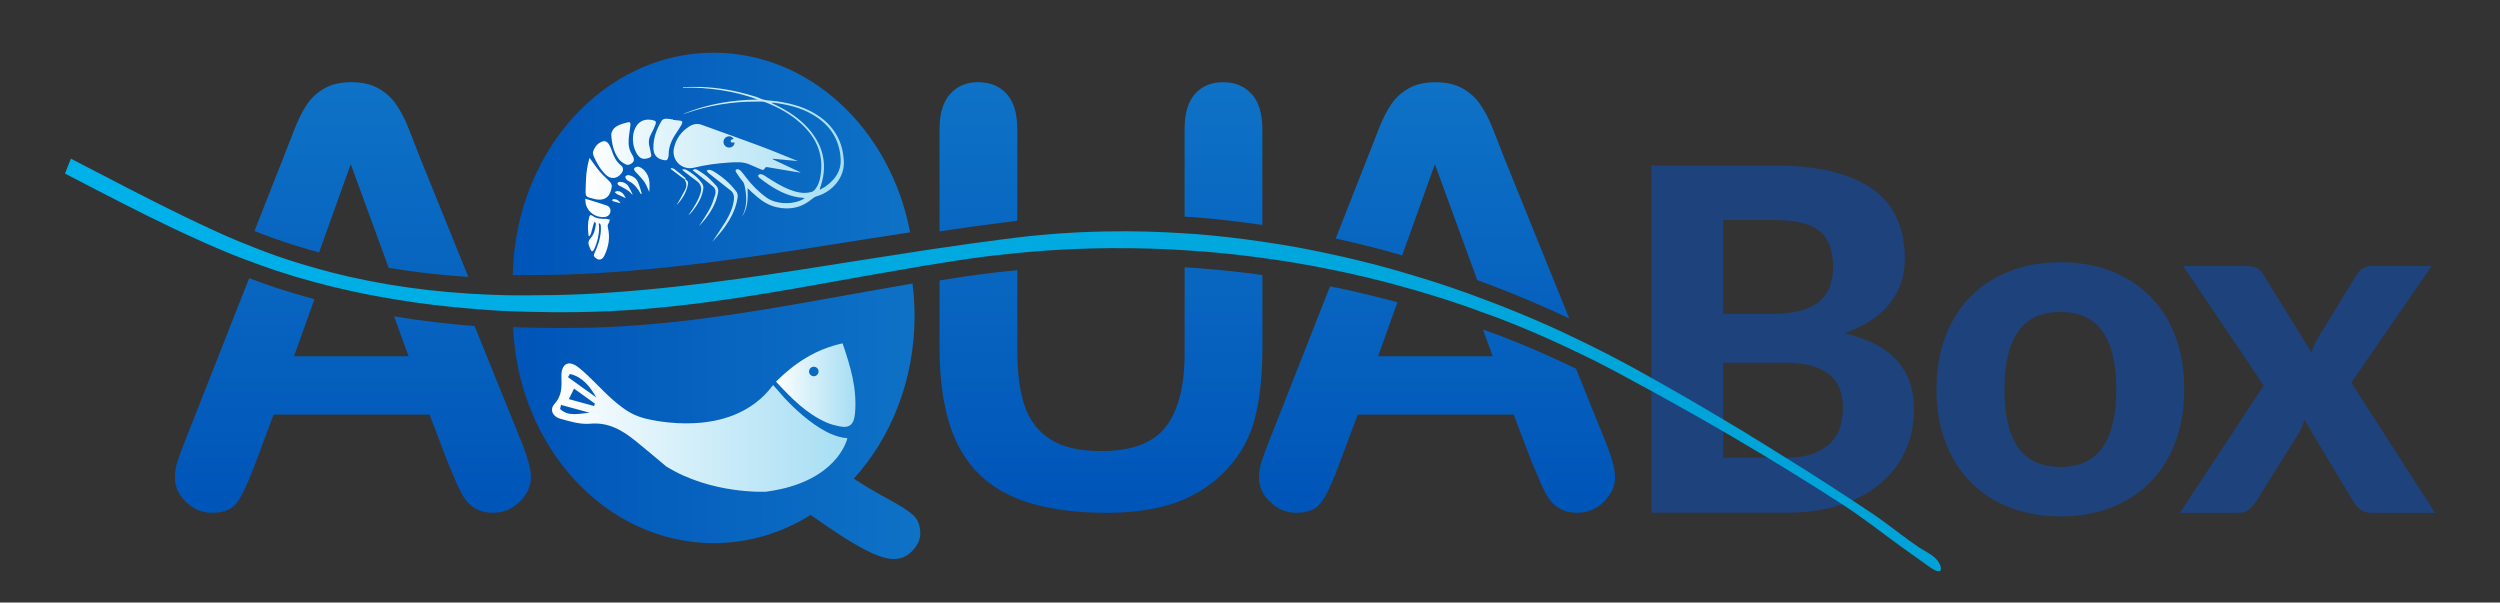 <?xml version="1.0" encoding="UTF-8"?>
<!-- Generator: Adobe Illustrator 27.1.1, SVG Export Plug-In . SVG Version: 6.00 Build 0)  -->
<svg xmlns="http://www.w3.org/2000/svg" xmlns:xlink="http://www.w3.org/1999/xlink" version="1.1" id="Capa_1" x="0px" y="0px" viewBox="0 0 556 134" style="enable-background:new 0 0 556 134;" xml:space="preserve">
<rect x="0" y="0" width="556" height="134" fill="#333333" stroke="none"/>
<style type="text/css">
	.st0{fill:#1D427C;}
	.st1{fill:url(#SVGID_1_);}
	.st2{fill:url(#SVGID_00000131346202707797586930000005337744874659968424_);}
	.st3{fill:url(#SVGID_00000056419222583181662490000004216807568159019709_);}
	.st4{fill:url(#SVGID_00000021091768512017593860000010117406374547484034_);}
	.st5{fill:url(#SVGID_00000097488738599924314710000007887535854536304008_);}
	.st6{fill:url(#SVGID_00000147938297990820596820000008891738825056847788_);}
	.st7{fill:url(#SVGID_00000168077406984182262970000004535643272624316086_);}
	.st8{fill:url(#SVGID_00000113345648418443272230000000532986082698279328_);}
	.st9{fill:url(#SVGID_00000041285029224781276130000012933824421323723954_);}
	.st10{fill:url(#SVGID_00000038406596791828351770000010359545855490553229_);}
	.st11{fill:url(#SVGID_00000140736597496864984490000010343290344287605892_);}
	.st12{fill:url(#SVGID_00000059285844587384860880000014206133431076674732_);}
	.st13{fill:url(#SVGID_00000012435880589035269600000015159950292535292801_);}
	.st14{fill:url(#SVGID_00000183961047761732433740000001919381723513878184_);}
	.st15{fill:url(#SVGID_00000174563480720624938640000010540493278442168482_);}
	.st16{fill:url(#SVGID_00000044168745342310518510000013974087243340581775_);}
	.st17{fill:url(#SVGID_00000005252702869872231490000012526333413351496116_);}
	.st18{fill:url(#SVGID_00000116219047665854958320000000799455210621745576_);}
	.st19{fill:url(#SVGID_00000040564194474541121610000014254799073628034215_);}
	.st20{fill:url(#SVGID_00000121985663090990468370000016857732773134538431_);}
	.st21{fill:url(#SVGID_00000166656696691125877390000014411740600291898299_);}
	.st22{fill:url(#SVGID_00000010992208897815006920000000969168288062244246_);}
	.st23{fill:url(#SVGID_00000138563736135152103300000007458369722693604799_);}
	.st24{fill:url(#SVGID_00000049200841909614606620000002358109165000584094_);}
	.st25{fill:url(#SVGID_00000153681265791963622540000008939788331065510029_);}
	.st26{fill:url(#SVGID_00000113345583172564463080000013582956970540875936_);}
</style>
<g>
	<g>
		<path class="st0" d="M517.78,1753.35c5.18,0,9.61,0.49,13.28,1.46c3.67,0.98,6.67,2.36,9,4.15c2.32,1.79,4.02,3.97,5.08,6.52    c1.06,2.55,1.6,5.41,1.6,8.57c0,1.77-0.26,3.48-0.77,5.11c-0.51,1.63-1.31,3.17-2.4,4.6c-1.08,1.44-2.48,2.74-4.18,3.91    c-1.7,1.17-3.73,2.16-6.07,2.98c5.25,1.24,9.14,3.27,11.66,6.07c2.52,2.8,3.78,6.44,3.78,10.91c0,3.27-0.63,6.3-1.89,9.1    c-1.26,2.8-3.1,5.23-5.51,7.29c-2.41,2.06-5.39,3.67-8.92,4.82c-3.53,1.15-7.59,1.73-12.16,1.73h-29.92v-77.24H517.78z     M506.33,1765.49v20.87h10.49c2.24,0,4.22-0.19,5.96-0.56c1.74-0.37,3.19-0.97,4.36-1.78c1.17-0.82,2.07-1.89,2.69-3.22    c0.62-1.33,0.93-2.94,0.93-4.82c0-1.92-0.26-3.55-0.77-4.9c-0.51-1.35-1.3-2.43-2.37-3.25c-1.06-0.82-2.41-1.41-4.05-1.78    c-1.63-0.37-3.57-0.56-5.8-0.56H506.33z M520.01,1818.35c2.56,0,4.66-0.31,6.31-0.93c1.65-0.62,2.97-1.44,3.97-2.47    c0.99-1.03,1.69-2.21,2.08-3.54c0.39-1.33,0.58-2.71,0.58-4.13c0-1.56-0.23-2.96-0.69-4.21c-0.46-1.24-1.21-2.3-2.24-3.17    c-1.03-0.87-2.37-1.54-4.02-2c-1.65-0.46-3.68-0.69-6.09-0.69h-13.58v21.13H520.01z"></path>
		<path class="st0" d="M581.39,1774.85c4.12,0,7.86,0.66,11.23,1.97c3.37,1.31,6.26,3.19,8.68,5.62c2.41,2.43,4.28,5.39,5.59,8.86    c1.31,3.48,1.97,7.4,1.97,11.76c0,4.37-0.66,8.3-1.97,11.79c-1.31,3.5-3.18,6.47-5.59,8.92c-2.41,2.45-5.31,4.33-8.68,5.64    c-3.37,1.31-7.12,1.97-11.23,1.97c-4.15,0-7.92-0.66-11.31-1.97c-3.39-1.31-6.29-3.19-8.7-5.64c-2.41-2.45-4.29-5.42-5.62-8.92    s-2-7.43-2-11.79c0-4.36,0.66-8.29,2-11.76s3.2-6.43,5.62-8.86c2.41-2.43,5.31-4.3,8.7-5.62    C573.47,1775.51,577.24,1774.85,581.39,1774.85z M581.39,1820.37c4.19,0,7.29-1.44,9.32-4.34c2.02-2.89,3.04-7.2,3.04-12.91    c0-5.68-1.01-9.96-3.04-12.86c-2.02-2.89-5.13-4.34-9.32-4.34c-4.3,0-7.45,1.45-9.48,4.34c-2.02,2.89-3.03,7.18-3.03,12.86    c0,5.71,1.01,10.02,3.03,12.91C573.94,1818.92,577.1,1820.37,581.39,1820.37z"></path>
		<path class="st0" d="M664.65,1830.59h-14.11c-1.06,0-1.92-0.27-2.58-0.8c-0.66-0.53-1.18-1.15-1.57-1.86l-10.81-18.05    c-0.32,1.21-0.78,2.27-1.38,3.19l-9.26,14.85c-0.43,0.67-0.95,1.29-1.57,1.84c-0.62,0.55-1.41,0.83-2.37,0.83h-13.1l18.63-28.32    l-17.89-26.56h14.11c1.06,0,1.84,0.14,2.34,0.43c0.5,0.29,0.94,0.75,1.33,1.38l10.75,17.41c0.18-0.6,0.41-1.22,0.69-1.84    c0.28-0.62,0.62-1.23,1.01-1.84l8.25-13.47c0.85-1.38,1.95-2.08,3.3-2.08h13.47l-17.89,25.93L664.65,1830.59z"></path>
	</g>
	<g>
		<linearGradient id="SVGID_1_" gradientUnits="userSpaceOnUse" x1="237.146" y1="1752.968" x2="325.505" y2="1752.968">
			<stop offset="0.019" style="stop-color:#0055B8"></stop>
			<stop offset="1" style="stop-color:#0E72C6"></stop>
		</linearGradient>
		<path class="st1" d="M240.98,1777.7c3.83,0,7.66-0.07,11.5-0.25c1.87-0.09,3.74-0.19,5.61-0.32c0.14-0.01,0.29-0.02,0.43-0.03    c5.07-0.35,10.15-0.81,15.23-1.37c8.96-1,17.93-2.28,26.9-3.65c1.97-0.3,3.94-0.62,5.91-0.93c3.3-0.52,6.6-1.03,9.89-1.55    c2.48-0.39,4.95-0.77,7.43-1.15c0.54-0.08,1.07-0.17,1.61-0.25c-4.3-22.83-22.23-39.95-43.7-39.95    c-24.36,0-44.15,22.05-44.66,49.46C238.43,1777.71,239.7,1777.7,240.98,1777.7z"></path>
		
			<linearGradient id="SVGID_00000119118746335262239500000002116776758973942917_" gradientUnits="userSpaceOnUse" x1="237.178" y1="1810.23" x2="327.756" y2="1810.23">
			<stop offset="0.019" style="stop-color:#0055B8"></stop>
			<stop offset="1" style="stop-color:#0E72C6"></stop>
		</linearGradient>
		<path style="fill:url(#SVGID_00000119118746335262239500000002116776758973942917_);" d="M316.24,1781.31    c-3.1,0.56-6.2,1.11-9.3,1.66c-2.18,0.39-4.35,0.79-6.53,1.16c-8.85,1.54-17.71,2.95-26.63,3.93c-5.04,0.55-10.09,0.97-15.17,1.2    c-0.04,0-0.09,0.01-0.13,0.01c-0.09,0-0.18,0.01-0.27,0.01c-2.31,0.1-4.64,0.16-6.97,0.19c-3.37,0.05-6.75,0.02-10.13-0.07    c-1.31-0.03-2.62-0.07-3.92-0.12c1.15,26.75,20.69,48.05,44.63,48.05c7.82,0,15.17-2.28,21.56-6.27c2.53,1.79,4.89,3.39,7.06,4.79    c2.54,1.63,4.75,2.87,6.64,3.73c1.88,0.85,3.48,1.28,4.8,1.28c1.63,0,3.02-0.62,4.16-1.86c1.14-1.24,1.72-2.48,1.72-3.73    c0-1.75-0.49-3.1-1.46-4.05c-0.97-0.95-2.95-2.23-5.94-3.84c-2.65-1.42-5.1-2.89-7.38-4.39c8.33-9.18,13.51-22,13.51-36.19    c0-2.44-0.16-4.85-0.46-7.2c-0.58,0.1-1.15,0.2-1.73,0.3C321.61,1780.37,318.92,1780.82,316.24,1781.31z"></path>
	</g>
	
		<linearGradient id="SVGID_00000006700541372523431720000015446607982040916613_" gradientUnits="userSpaceOnUse" x1="201.57" y1="1830.592" x2="201.57" y2="1742.325">
		<stop offset="0.019" style="stop-color:#0055B8"></stop>
		<stop offset="1" style="stop-color:#0E72C6"></stop>
	</linearGradient>
	<path style="fill:url(#SVGID_00000006700541372523431720000015446607982040916613_);" d="M213.97,1795.77h-25.5l4.55-12.69   c-2.88-0.78-5.74-1.63-8.57-2.56c-2-0.66-3.97-1.38-5.94-2.13L164.48,1814c-0.89,2.21-1.53,3.94-1.92,5.18   c-0.39,1.24-0.58,2.45-0.58,3.61c0,2.02,0.83,3.82,2.5,5.41c1.67,1.59,3.59,2.39,5.76,2.39c2.56,0,4.41-0.75,5.53-2.24   c1.13-1.49,2.48-4.38,4.08-8.65l4.08-10.95h34.7l4.08,10.71c0.54,1.32,1.19,2.84,1.95,4.57c0.76,1.73,1.46,3.01,2.13,3.84   c0.66,0.83,1.47,1.49,2.45,1.98c0.97,0.48,2.13,0.73,3.49,0.73c2.33,0,4.32-0.83,5.97-2.47c1.65-1.65,2.47-3.46,2.47-5.44   c0-1.9-0.87-4.95-2.62-9.14l-9.91-24.47c-5.99-0.47-11.97-1.17-17.9-2.16L213.97,1795.77z"></path>
	
		<linearGradient id="SVGID_00000008114829254981722550000009494967145672190634_" gradientUnits="userSpaceOnUse" x1="203.464" y1="1823.082" x2="203.464" y2="1734.816">
		<stop offset="0.019" style="stop-color:#0055B8"></stop>
		<stop offset="1" style="stop-color:#0E72C6"></stop>
	</linearGradient>
	<path style="fill:url(#SVGID_00000008114829254981722550000009494967145672190634_);" d="M194.06,1772.69l7.05-19.65l8.43,23.07   c5.89,0.99,11.8,1.64,17.72,2.02l-11.01-27.19c-1.05-2.76-1.91-4.96-2.59-6.61c-0.68-1.65-1.51-3.19-2.5-4.63   c-0.99-1.44-2.29-2.61-3.9-3.52c-1.61-0.91-3.62-1.37-6.03-1.37c-2.37,0-4.36,0.46-5.97,1.37c-1.61,0.91-2.91,2.11-3.9,3.58   c-0.99,1.48-1.92,3.33-2.79,5.56c-0.87,2.23-1.62,4.14-2.24,5.74l-6.64,16.85c1.5,0.59,2.99,1.16,4.49,1.69   C187.46,1770.76,190.76,1771.78,194.06,1772.69z"></path>
	
		<linearGradient id="SVGID_00000137115838234519395510000014740132412067198343_" gradientUnits="userSpaceOnUse" x1="395.195" y1="1823.082" x2="395.195" y2="1734.816">
		<stop offset="0.019" style="stop-color:#0055B8"></stop>
		<stop offset="1" style="stop-color:#0E72C6"></stop>
	</linearGradient>
	<path style="fill:url(#SVGID_00000137115838234519395510000014740132412067198343_);" d="M403.84,1766.57v-21.27   c0-3.53-0.81-6.16-2.42-7.89c-1.61-1.73-3.72-2.59-6.32-2.59c-2.6,0-4.68,0.86-6.23,2.59c-1.55,1.73-2.33,4.36-2.33,7.89v19.42   c0.85,0.06,1.69,0.1,2.54,0.16C394.01,1765.27,398.93,1765.84,403.84,1766.57z"></path>
	
		<linearGradient id="SVGID_00000106143330520682061520000012808411058243910809_" gradientUnits="userSpaceOnUse" x1="340.698" y1="1823.082" x2="340.698" y2="1734.816">
		<stop offset="0.019" style="stop-color:#0055B8"></stop>
		<stop offset="1" style="stop-color:#0E72C6"></stop>
	</linearGradient>
	<path style="fill:url(#SVGID_00000106143330520682061520000012808411058243910809_);" d="M349.34,1765.63v-20.34   c0-3.49-0.79-6.11-2.36-7.86c-1.57-1.75-3.7-2.62-6.38-2.62c-2.56,0-4.63,0.87-6.2,2.62c-1.57,1.75-2.36,4.37-2.36,7.86v22.7   c4.55-0.68,9.09-1.32,13.63-1.9C346.9,1765.94,348.12,1765.78,349.34,1765.63z"></path>
	
		<linearGradient id="SVGID_00000073708346885035486700000017599185309849027743_" gradientUnits="userSpaceOnUse" x1="367.946" y1="1830.592" x2="367.946" y2="1742.325">
		<stop offset="0.019" style="stop-color:#0055B8"></stop>
		<stop offset="1" style="stop-color:#0E72C6"></stop>
	</linearGradient>
	<path style="fill:url(#SVGID_00000073708346885035486700000017599185309849027743_);" d="M386.55,1775.99v19.15   c0,7.3-1.4,12.74-4.19,16.33c-2.79,3.59-7.57,5.39-14.32,5.39c-4.89,0-8.69-0.88-11.41-2.65c-2.72-1.77-4.61-4.25-5.68-7.45   c-1.07-3.2-1.6-7.19-1.6-11.96v-18.17c-1.64,0.16-3.28,0.33-4.92,0.52c-2.08,0.25-4.16,0.51-6.23,0.81   c-2.05,0.3-4.1,0.64-6.15,0.96v14.94c0,6.44,0.7,11.98,2.1,16.62c1.4,4.64,3.59,8.44,6.58,11.41c2.99,2.97,6.85,5.16,11.59,6.58   c4.73,1.42,10.38,2.12,16.94,2.12c5.51,0,10.32-0.66,14.44-1.98c4.11-1.32,7.72-3.42,10.83-6.29c3.61-3.38,6.07-7.3,7.37-11.76   c1.3-4.46,1.95-10.03,1.95-16.71v-16.16c-4.56-0.62-9.14-1.12-13.72-1.47C388.93,1776.13,387.74,1776.06,386.55,1775.99z"></path>
	
		<linearGradient id="SVGID_00000128479032883249841280000003835228982093647770_" gradientUnits="userSpaceOnUse" x1="446.117" y1="1823.082" x2="446.117" y2="1734.816">
		<stop offset="0.019" style="stop-color:#0055B8"></stop>
		<stop offset="1" style="stop-color:#0E72C6"></stop>
	</linearGradient>
	<path style="fill:url(#SVGID_00000128479032883249841280000003835228982093647770_);" d="M433.84,1773.01   c0.36,0.1,0.72,0.22,1.09,0.33l7.28-20.3l9.42,25.78c1.87,0.69,3.73,1.38,5.58,2.11c4.45,1.75,8.85,3.63,13.18,5.63   c0.57,0.26,1.13,0.55,1.71,0.82l-14.75-36.43c-1.05-2.76-1.91-4.96-2.59-6.61c-0.68-1.65-1.51-3.19-2.5-4.63   c-0.99-1.44-2.29-2.61-3.9-3.52c-1.61-0.91-3.62-1.37-6.03-1.37c-2.37,0-4.36,0.46-5.97,1.37c-1.61,0.91-2.91,2.11-3.9,3.58   c-0.99,1.48-1.92,3.33-2.79,5.56c-0.87,2.23-1.62,4.14-2.24,5.74l-7.29,18.51c0.59,0.13,1.18,0.25,1.77,0.39   C425.9,1770.87,429.89,1771.89,433.84,1773.01z"></path>
	
		<linearGradient id="SVGID_00000027588142214992661150000004854953225553878672_" gradientUnits="userSpaceOnUse" x1="442.677" y1="1830.592" x2="442.677" y2="1742.325">
		<stop offset="0.019" style="stop-color:#0055B8"></stop>
		<stop offset="1" style="stop-color:#0E72C6"></stop>
	</linearGradient>
	<path style="fill:url(#SVGID_00000027588142214992661150000004854953225553878672_);" d="M456.42,1791.1   c-1.16-0.45-2.34-0.85-3.51-1.27l2.17,5.95h-25.5l4.31-12.01c-0.08-0.02-0.16-0.05-0.24-0.07c-4.32-1.16-8.67-2.21-13.04-3.13   c-0.57-0.12-1.14-0.22-1.71-0.34l-13.3,33.77c-0.89,2.21-1.53,3.94-1.92,5.18c-0.39,1.24-0.58,2.45-0.58,3.61   c0,2.02,0.83,3.82,2.5,5.41c1.67,1.59,3.59,2.39,5.76,2.39c2.56,0,4.41-0.75,5.53-2.24c1.13-1.49,2.48-4.38,4.08-8.65l4.08-10.95   h34.7l4.08,10.71c0.54,1.32,1.19,2.84,1.95,4.57c0.76,1.73,1.47,3.01,2.13,3.84c0.66,0.83,1.47,1.49,2.45,1.98   c0.97,0.48,2.13,0.73,3.49,0.73c2.33,0,4.32-0.83,5.97-2.47c1.65-1.65,2.47-3.46,2.47-5.44c0-1.9-0.87-4.95-2.62-9.14l-6.08-15.01   c-3.61-1.73-7.25-3.39-10.93-4.93C460.58,1792.73,458.5,1791.9,456.42,1791.1z"></path>
	
		<linearGradient id="SVGID_00000052067111515368402460000005961126449086055814_" gradientUnits="userSpaceOnUse" x1="-5669.327" y1="1797.75" x2="2101.923" y2="1797.75">
		<stop offset="0" style="stop-color:#C9E9EE"></stop>
		<stop offset="0.152" style="stop-color:#94DCEF"></stop>
		<stop offset="0.352" style="stop-color:#55CCEF"></stop>
		<stop offset="0.522" style="stop-color:#27C0F0"></stop>
		<stop offset="0.652" style="stop-color:#0BB9F0"></stop>
		<stop offset="0.727" style="stop-color:#00B6F0"></stop>
		<stop offset="0.798" style="stop-color:#00A3D8"></stop>
		<stop offset="0.948" style="stop-color:#00719A"></stop>
		<stop offset="0.981" style="stop-color:#00668C"></stop>
	</linearGradient>
	<path style="fill:url(#SVGID_00000052067111515368402460000005961126449086055814_);" d="M554.6,1842.27   c-0.85-2.09-2.98-2.83-4.58-3.9c-3.61-2.42-7.01-5.25-10.62-7.68c-1.77-1.19-3.55-2.36-5.33-3.53c-6.1-4.01-12.28-7.89-18.48-11.72   c-1.87-1.15-3.73-2.31-5.61-3.45c-0.64-0.39-1.28-0.76-1.92-1.14c-2.87-1.72-5.75-3.43-8.64-5.11c-4.17-2.42-8.36-4.79-12.57-7.12   c-0.8-0.44-1.6-0.87-2.4-1.3c-4.05-2.18-8.17-4.23-12.35-6.2c-0.57-0.27-1.13-0.55-1.71-0.82c-4.33-2-8.73-3.87-13.18-5.63   c-1.85-0.73-3.72-1.42-5.58-2.11c-0.63-0.23-1.24-0.48-1.87-0.71c-2.53-0.91-5.08-1.77-7.63-2.6c-2.39-0.77-4.79-1.48-7.19-2.18   c-0.36-0.11-0.72-0.23-1.09-0.33c-3.96-1.12-7.94-2.14-11.94-3.06c-0.59-0.14-1.18-0.26-1.77-0.39c-2.65-0.59-5.31-1.14-7.98-1.64   c-2.77-0.51-5.54-0.95-8.32-1.36c-4.91-0.72-9.83-1.3-14.76-1.69c-0.85-0.07-1.69-0.11-2.54-0.16c-2.73-0.18-5.46-0.32-8.19-0.39   c-3.17-0.09-6.34-0.1-9.51-0.04c-4.68,0.09-9.35,0.34-14,0.77c-1.78,0.16-3.56,0.34-5.33,0.56c-0.06,0.01-0.12,0.02-0.18,0.02   c-1.22,0.15-2.44,0.31-3.66,0.46c-4.54,0.58-9.08,1.23-13.63,1.9c-0.72,0.11-1.43,0.21-2.15,0.31c-2.02,0.3-4.03,0.63-6.05,0.94   c-2.48,0.38-4.95,0.76-7.43,1.15c-3.3,0.52-6.59,1.04-9.89,1.55c-1.97,0.31-3.94,0.63-5.91,0.93c-8.97,1.38-17.94,2.66-26.9,3.65   c-5.08,0.57-10.15,1.03-15.23,1.37c-0.14,0.01-0.29,0.02-0.43,0.03c-1.87,0.12-3.74,0.23-5.61,0.32c-3.84,0.18-7.67,0.24-11.5,0.25   c-1.71,0-3.42,0.02-5.13-0.02c-2.86-0.06-5.71-0.19-8.56-0.37c-5.92-0.38-11.83-1.03-17.72-2.02c-2.96-0.5-5.92-1.08-8.88-1.75   c-2.2-0.5-4.4-1.07-6.59-1.67c-3.3-0.91-6.6-1.93-9.89-3.09c-1.5-0.53-3-1.1-4.49-1.69c-0.99-0.39-1.97-0.78-2.96-1.19   c-0.97-0.4-1.95-0.79-2.92-1.22c-4.36-1.93-8.74-4.01-13.12-6.18c-3.26-1.61-6.52-3.27-9.79-4.96c-3.99-2.06-8-4.15-12.03-6.23   l-1.32,3.31c4.06,2.11,8.11,4.22,12.15,6.28c3.99,2.04,7.97,4.03,11.96,5.92c4.34,2.06,8.69,4.02,13.05,5.79   c1.01,0.41,2.03,0.79,3.05,1.18c0.25,0.1,0.51,0.18,0.76,0.27c1.97,0.74,3.94,1.47,5.94,2.13c2.83,0.93,5.69,1.79,8.57,2.56   c2.77,0.75,5.56,1.43,8.37,2.04c3.1,0.68,6.21,1.25,9.34,1.78c5.93,0.99,11.91,1.69,17.9,2.16c1.86,0.15,3.73,0.3,5.59,0.4   c2.28,0.12,4.55,0.19,6.83,0.24c3.38,0.08,6.77,0.12,10.13,0.07c2.33-0.04,4.65-0.1,6.97-0.19c0.09,0,0.18-0.01,0.27-0.01   c0.04,0,0.09-0.01,0.13-0.01c5.08-0.23,10.14-0.64,15.17-1.2c8.92-0.98,17.78-2.39,26.63-3.93c2.18-0.38,4.35-0.78,6.53-1.16   c3.1-0.55,6.2-1.1,9.3-1.66c2.69-0.48,5.38-0.94,8.07-1.4c1.39-0.24,2.78-0.5,4.18-0.73c1.2-0.2,2.41-0.37,3.61-0.57   c2.05-0.33,4.09-0.67,6.15-0.96c2.07-0.3,4.15-0.57,6.23-0.81c1.64-0.19,3.28-0.36,4.92-0.52c2.1-0.2,4.19-0.39,6.3-0.53   c4.72-0.33,9.46-0.51,14.2-0.55c3.2-0.03,6.4,0.01,9.59,0.11c2.37,0.08,4.74,0.2,7.12,0.35c1.19,0.07,2.38,0.15,3.57,0.24   c4.58,0.35,9.16,0.85,13.72,1.47c2.32,0.32,4.65,0.65,6.96,1.04c2.7,0.45,5.4,0.95,8.09,1.5c0.57,0.11,1.14,0.22,1.71,0.34   c4.37,0.92,8.72,1.96,13.04,3.13c0.08,0.02,0.16,0.05,0.24,0.07c2.7,0.73,5.38,1.51,8.05,2.33c2.29,0.71,4.57,1.45,6.84,2.23   c1.39,0.48,2.76,1,4.13,1.5c1.17,0.43,2.35,0.83,3.51,1.27c2.09,0.8,4.16,1.64,6.22,2.5c3.69,1.54,7.32,3.2,10.93,4.93   c1.5,0.72,3.01,1.42,4.49,2.17c1.39,0.7,2.77,1.42,4.15,2.16c5.99,3.2,11.96,6.48,17.88,9.84c2.77,1.57,5.53,3.15,8.28,4.76   c0.31,0.18,0.61,0.36,0.91,0.54c1.86,1.09,3.72,2.19,5.57,3.3c6.21,3.73,12.36,7.56,18.45,11.51c4.39,2.85,8.54,6.16,12.81,9.24   c1.64,1.18,3.28,2.35,4.93,3.51c0.89,0.62,1.84,1.44,2.85,1.76C554.78,1843.83,554.92,1843.03,554.6,1842.27z"></path>
	
		<linearGradient id="SVGID_00000023999475852679525180000014135144355051689111_" gradientUnits="userSpaceOnUse" x1="253.253" y1="1755.079" x2="310.776" y2="1755.079">
		<stop offset="0" style="stop-color:#FFFFFF"></stop>
		<stop offset="0.427" style="stop-color:#D7F0FA"></stop>
		<stop offset="1" style="stop-color:#A6DEF3"></stop>
	</linearGradient>
	<path style="fill:url(#SVGID_00000023999475852679525180000014135144355051689111_);" d="M300.51,1752.35   c-1.93-0.18-3.74-0.35-5.54-0.52c-0.01,0.04-0.02,0.08-0.03,0.12c2.06,0.97,4.11,1.93,6.17,2.9c-0.01,0.02-0.01,0.04-0.02,0.06   c-0.38-0.05-0.76-0.1-1.14-0.16c-2.01-0.34-4.02-0.68-6.03-1.02c-0.33-0.06-0.6-0.09-0.78,0.31c-0.16,0.36-0.49,0.3-0.82,0.15   c-0.84-0.38-1.69-0.73-2.53-1.09c-1.46-0.63-2.99-0.52-4.51-0.42c-2.63,0.17-5.24,0.5-7.81,1.14c-2.68,0.67-5.07-1.64-4.49-4.32   c0.46-2.1,1.63-3.75,3.47-4.88c0.85-0.53,1.75-0.68,2.74-0.32c4.36,1.59,8.73,3.13,13.08,4.75c2.57,0.96,5.1,2.03,7.64,3.05   C300.08,1752.15,300.24,1752.23,300.51,1752.35z M286.24,1747.4c-0.39-0.55-0.98-0.72-1.57-0.41c-0.57,0.3-0.82,0.95-0.6,1.54   c0.23,0.61,0.87,0.94,1.51,0.78c0.57-0.15,0.92-0.64,0.86-1.09c-0.25,0-0.5,0.04-0.72-0.02c-0.08-0.02-0.17-0.39-0.11-0.44   C285.77,1747.6,286.01,1747.52,286.24,1747.4z M289.35,1758.38c0.08,2.28,0.11,4.49-1.27,6.4c0.79-1.42,1.04-2.96,0.95-4.55   c-0.05-0.93-0.19-1.87-0.44-2.76c-0.14-0.49-0.61-0.89-0.92-1.34c-0.3-0.43-0.61-0.87-0.89-1.32c-0.08-0.13-0.13-0.39-0.06-0.47   c0.11-0.12,0.36-0.21,0.51-0.17c0.24,0.07,0.49,0.22,0.65,0.4c0.37,0.41,0.69,0.85,1.02,1.29c1.34,1.79,2.9,3.36,4.72,4.66   c2.24,1.6,6.35,1.55,8.41,0.11c-0.1-0.03-0.17-0.08-0.25-0.08c-2.82-0.17-5.26-1.33-7.57-2.84c-0.78-0.51-1.53-1.09-2.27-1.66   c-0.14-0.11-0.29-0.43-0.24-0.5c0.12-0.16,0.38-0.32,0.56-0.29c0.32,0.05,0.64,0.19,0.91,0.37c1.79,1.18,3.6,2.33,5.61,3.11   c1.51,0.59,3.06,0.92,4.67,0.52c0.3-0.07,0.62-0.27,0.82-0.5c0.96-1.11,1.25-2.48,1.4-3.89c0.49-4.51-1.32-8.07-4.61-11   c-2.27-2.03-4.91-3.48-7.73-4.58c-0.58-0.23-1.29-0.14-1.94-0.15c-5.49-0.04-10.82,0.86-16,2.67c-0.1,0.03-0.19,0.06-0.3,0.04   c5.28-2.17,10.8-3.1,16.5-3.17c-2.64-0.99-5.36-1.67-8.15-2.09c-2.81-0.43-5.62-0.63-8.46-0.55c0-0.04,0-0.09,0-0.13   c1.29-0.01,2.59-0.06,3.88-0.03c3.99,0.12,7.89,0.82,11.71,1.99c0.47,0.14,0.96,0.27,1.4,0.49c1.27,0.62,2.66,0.52,4,0.72   c3.39,0.5,6.62,1.42,9.45,3.44c3.44,2.45,5.19,5.85,5.34,10.03c0.12,3.43-2.46,6.6-6,7.63c-0.39,0.11-0.77,0.34-1.08,0.61   c-2.29,1.94-4.91,2.49-7.81,1.85c-1.68-0.37-3.11-1.22-4.4-2.32C290.77,1759.73,290.1,1759.07,289.35,1758.38z M294.83,1739.37   c-0.01,0.04-0.02,0.07-0.04,0.11c0.23,0.11,0.46,0.23,0.69,0.34c2.83,1.36,5.45,3.03,7.52,5.43c3.38,3.92,4.24,8.32,2.44,13.21   c-0.02,0.05,0,0.12,0.01,0.28c0.57-0.34,1.1-0.6,1.55-0.95c1.89-1.43,3.17-3.29,3.07-5.71c-0.15-3.87-1.85-7.01-5.02-9.27   c-2.8-2-6-2.89-9.36-3.35C295.41,1739.42,295.12,1739.4,294.83,1739.37z M272.76,1743.1c-0.56-0.06-1.13-0.17-1.69-0.15   c-0.28,0.01-0.67,0.2-0.82,0.44c-1.14,1.87-1.89,3.88-1.84,6.12c0.03,1.49,0.79,2.35,2.26,2.63c0.69,0.13,0.88,0.01,1.06-0.67   c0.04-0.17,0.07-0.35,0.07-0.52c-0.02-1.87,0.75-3.46,1.78-4.96c0.4-0.58,0.78-1.18,1.12-1.8c0.3-0.54,0.13-0.79-0.48-0.84   c-0.49-0.04-0.98-0.1-1.48-0.15C272.76,1743.15,272.76,1743.13,272.76,1743.1z M253.89,1752.85c-0.15,0.84-0.33,1.67-0.4,2.52   c-0.1,1.32-0.13,2.64-0.16,3.97c-0.02,0.62,0.26,1.03,0.91,1.16c0.45,0.09,0.88,0.27,1.33,0.35c2.3,0.42,3.33-0.83,3.59-2.83   c0.04-0.3-0.12-0.71-0.32-0.93c-0.75-0.82-1.61-1.53-2.33-2.38c-0.8-0.94-1.48-1.97-2.29-3.06   C254.09,1752.11,253.95,1752.48,253.89,1752.85z M256.46,1766.19c0.09,0.15,0.23,0.3,0.25,0.47c0.04,0.44,0.04,0.88,0.01,1.32   c-0.13,1.78-0.74,3.42-1.47,5.01c-0.15,0.32-0.1,0.52,0.13,0.75c0.83,0.82,1.64,0.66,2.14-0.38c0.94-1.96,1.3-3.99,0.79-6.14   c-0.09-0.4-0.12-0.73,0.16-1.08c0.16-0.2,0.18-0.51,0.26-0.77c-0.26-0.06-0.53-0.12-0.79-0.17c-0.03-0.01-0.07,0.01-0.11,0   c-1.01-0.01-2.05,0.01-2.9-0.64c-0.46-0.35-0.7-0.19-0.82,0.32c-0.32,1.34-0.3,2.7-0.11,4.06c0.01,0.04,0.06,0.07,0.14,0.17   c0.15-0.23,0.33-0.42,0.4-0.64c0.21-0.71,0.37-1.43,0.57-2.15c0.05-0.18,0.18-0.34,0.28-0.5c0.08,0.19,0.25,0.38,0.23,0.56   c-0.12,1.14-0.4,2.27-1.18,3.13c-0.6,0.66-0.55,1.26-0.24,1.96c0.1,0.23,0.2,0.46,0.3,0.68c0.16,0.35,0.36,0.35,0.58,0.06   c0.08-0.11,0.15-0.24,0.21-0.37c0.68-1.5,1.04-3.08,1.04-4.73c0-0.27-0.05-0.55-0.08-0.82   C256.31,1766.26,256.39,1766.23,256.46,1766.19z M255.1,1751.21c0.67,1.53,1.49,2.97,2.69,4.16c1.11,1.1,2.56,0.97,3.51-0.29   c0.48-0.64,0.49-1.29-0.13-1.79c-1.06-0.86-1.6-1.99-2.01-3.24c-0.16-0.47-0.35-0.93-0.6-1.36c-0.41-0.69-0.96-0.92-1.6-0.66   c-1.02,0.41-1.64,1.19-2,2.35C255,1750.6,254.98,1750.94,255.1,1751.21z M259.04,1746.51c0.11,1.92,0.49,3.78,1.64,5.36   c0.36,0.5,0.95,0.9,1.51,1.19c0.56,0.28,1.16,0.07,1.6-0.38c0.43-0.44,0.29-0.95,0.06-1.43c-0.15-0.32-0.36-0.61-0.51-0.93   c-0.6-1.28-0.49-2.62-0.31-3.97c0.09-0.67,0.2-1.33,0.26-2c0.05-0.55-0.1-0.73-0.63-0.61c-0.73,0.17-1.46,0.4-2.14,0.72   c-0.72,0.34-1.25,0.93-1.44,1.69C259.07,1746.3,259.04,1746.41,259.04,1746.51z M264.69,1750.66c0.7,1.2,1.53,1.45,2.81,0.95   c0.37-0.14,0.49-0.36,0.41-0.72c-0.13-0.59-0.23-1.18-0.38-1.76c-0.27-1.01-0.12-1.95,0.39-2.86c0.37-0.66,0.69-1.36,0.95-2.07   c0.22-0.59,0.05-0.8-0.56-0.94c-2.23-0.51-3.85,0.55-4.37,3.07C263.74,1747.69,263.86,1749.24,264.69,1750.66z M281.58,1770.25   c0.65-0.74,1.33-1.45,1.94-2.22c1.78-2.25,3.2-4.67,3.63-7.57c0.08-0.52-0.01-0.96-0.34-1.39c-1.39-1.83-3.11-3.28-5.06-4.46   c-0.25-0.15-0.55-0.27-0.84-0.31c-0.21-0.03-0.45,0.1-0.67,0.16c0.12,0.17,0.21,0.37,0.36,0.5c1.66,1.32,3.34,2.62,5,3.94   c0.66,0.52,0.81,1.25,0.72,2.05c-0.21,1.82-0.99,3.43-1.92,4.97c-0.9,1.47-1.89,2.89-2.84,4.32   C281.57,1770.24,281.57,1770.25,281.58,1770.25z M253.43,1762.1c0.55,1.78,2.31,2.9,4.16,2.69c0.71-0.08,1.2-0.55,1.27-1.21   c0.07-0.72-0.24-1.16-0.98-1.4c-0.72-0.24-1.45-0.48-2.17-0.71c-0.75-0.24-1.51-0.46-2.45-0.75   C253.32,1761.27,253.31,1761.71,253.43,1762.1z M279.64,1765.61c1.51-1.84,2.72-3.83,3.15-6.23c0.11-0.59,0.01-1.1-0.38-1.52   c-0.67-0.71-1.33-1.43-2.07-2.06c-0.64-0.55-1.37-1-2.09-1.45c-0.31-0.19-0.7-0.36-1.1,0.07c0.39,0.29,0.76,0.55,1.11,0.84   c1.14,0.92,2.3,1.82,3.42,2.77c0.56,0.47,0.65,1.18,0.46,1.81c-0.32,1.06-0.67,2.13-1.19,3.1c-0.72,1.35-1.6,2.6-2.43,3.93   C278.9,1766.45,279.29,1766.04,279.64,1765.61z M267.12,1755.51c-0.38-0.83-1.03-1.54-1.93-1.87c-0.25-0.09-0.66,0.02-0.9,0.18   c-0.32,0.23-0.17,0.58,0.05,0.84c0.24,0.28,0.53,0.52,0.77,0.8c0.49,0.57,1.02,1.11,1.42,1.74c0.39,0.63,0.64,1.36,0.95,2.04   C267.59,1757.96,267.65,1756.68,267.12,1755.51z M274.87,1754.36c0.14,0.12,0.28,0.24,0.43,0.36c0.89,0.67,1.76,1.37,2.67,2.01   c1.04,0.73,1.26,1.68,0.89,2.83c-0.52,1.62-1.41,3.03-2.38,4.41c-0.1,0.14-0.19,0.28-0.29,0.42c0.35-0.25,0.63-0.55,0.88-0.87   c1.18-1.51,2.19-3.11,2.44-5.05c0.05-0.35-0.04-0.79-0.23-1.08c-0.91-1.34-2.17-2.32-3.57-3.1c-0.22-0.12-0.52-0.09-0.78-0.13   C274.9,1754.23,274.89,1754.3,274.87,1754.36z M265.83,1759.6c-0.29-0.88-0.49-1.8-0.89-2.63c-0.39-0.83-1.16-1.33-2.08-1.49   c-0.21-0.04-0.54,0.12-0.65,0.29c-0.08,0.12,0.03,0.47,0.16,0.63c0.17,0.21,0.43,0.38,0.68,0.5c0.92,0.43,1.54,1.16,2.08,1.98   c0.17,0.27,0.33,0.54,0.49,0.81C265.68,1759.66,265.76,1759.63,265.83,1759.6z M263.78,1759.74c-0.3-0.58-0.55-1.18-0.9-1.73   c-0.45-0.71-1.16-1.02-1.97-1.05c-0.16-0.01-0.43,0.16-0.48,0.3c-0.04,0.13,0.12,0.38,0.25,0.49c0.19,0.15,0.45,0.2,0.66,0.32   c0.51,0.29,1.04,0.58,1.52,0.92c0.31,0.22,0.55,0.54,0.83,0.81C263.73,1759.79,263.76,1759.77,263.78,1759.74z M275.54,1756.49   c0-0.13,0.04-0.32-0.02-0.37c-0.83-0.7-1.67-1.39-2.54-2.05c-0.17-0.13-0.44-0.1-0.67-0.15c-0.02,0.06-0.04,0.12-0.05,0.19   c0.75,0.57,1.5,1.15,2.25,1.71c0.32,0.24,0.65,0.45,0.98,0.68C275.51,1756.5,275.52,1756.5,275.54,1756.49z M275.4,1756.5   c-0.02,0.02-0.03,0.07-0.01,0.09c0.51,0.71,0.42,1.45,0.07,2.16c-0.5,0.99-1.06,1.95-1.6,2.92c-0.04,0.08-0.11,0.14-0.15,0.22   c-0.03,0.06-0.04,0.13-0.06,0.19c1.2-1.3,2.1-2.75,2.45-4.5c0.1-0.51-0.02-0.91-0.55-1.1c-0.02,0.01-0.03,0.01-0.05,0.01   C275.46,1756.5,275.41,1756.49,275.4,1756.5z M260.48,1759.02c-0.22-0.02-0.46,0.14-0.68,0.22c0.17,0.15,0.31,0.35,0.51,0.45   c0.68,0.34,1.37,0.64,1.97,0.92C261.92,1759.96,261.54,1759.11,260.48,1759.02z M259.56,1760.81c-0.12,0-0.25,0.15-0.37,0.22   c0.11,0.09,0.2,0.23,0.32,0.27c0.53,0.16,1.06,0.3,1.59,0.44C260.77,1761.17,260.28,1760.79,259.56,1760.81z"></path>
	<g>
		
			<linearGradient id="SVGID_00000145049700288831969730000007580000220471230619_" gradientUnits="userSpaceOnUse" x1="295.668" y1="1802.182" x2="313.34" y2="1802.182">
			<stop offset="0" style="stop-color:#FFFFFF"></stop>
			<stop offset="0.427" style="stop-color:#D7F0FA"></stop>
			<stop offset="1" style="stop-color:#A6DEF3"></stop>
		</linearGradient>
		<path style="fill:url(#SVGID_00000145049700288831969730000007580000220471230619_);" d="M310.48,1792.89    c-5.9,1.28-10.58,4.31-14.81,8.51c3.39,3.68,6.75,7.13,11.3,9.12c0.88,0.38,1.83,0.62,2.77,0.82c2.3,0.49,3.27-0.4,3.5-2.84    C313.75,1803.07,312.27,1798.09,310.48,1792.89z M304.08,1800.21c-0.58,0-1.06-0.47-1.06-1.06c0-0.58,0.47-1.06,1.06-1.06    c0.58,0,1.06,0.47,1.06,1.06C305.14,1799.74,304.66,1800.21,304.08,1800.21z"></path>
		
			<linearGradient id="SVGID_00000159433148889667441040000011583880249104595640_" gradientUnits="userSpaceOnUse" x1="245.874" y1="1811.646" x2="311.574" y2="1811.646">
			<stop offset="0" style="stop-color:#FFFFFF"></stop>
			<stop offset="0.427" style="stop-color:#D7F0FA"></stop>
			<stop offset="1" style="stop-color:#A6DEF3"></stop>
		</linearGradient>
		<path style="fill:url(#SVGID_00000159433148889667441040000011583880249104595640_);" d="M306.96,1812.59    c-3.7-1.89-7.25-5.26-9.5-7.66c-0.8-0.93-1.59-1.87-2.42-2.77c-0.33,0.41-0.67,0.83-1.01,1.25c-9.13,10.49-25.32,6.75-27.74,6.12    c-0.68-0.2-1.36-0.43-2.01-0.72c-1.85-0.83-3.53-2.17-5.07-3.53c-2.55-2.26-4.78-4.92-7.44-7.03c-2.25-1.78-3.88-0.82-3.81,2.07    c0.06,2.2,0.16,4.17-1.52,6.02c-1.19,1.31-0.39,2.84,1.2,3.29c2.17,0.61,4.5,1.33,6.68,1.13c4.19-0.38,7.26,1.51,10.24,3.92    c2.23,1.8,4.4,3.66,6.69,5.57c10.14,6.3,22.23,5.63,22.23,5.63c1.14-0.15,2.2-0.34,3.21-0.57c0.29-0.05,0.58-0.12,0.87-0.2    c12.32-3.07,14-11.13,14-11.13c-1.33-0.07-2.71-0.5-4.08-1.14C307.32,1812.77,307.14,1812.68,306.96,1812.59z M247.65,1807.48    c0.07-0.3,0.15-0.59,0.22-0.89c2.11,0.58,4.22,1.16,6.33,1.74C251.9,1808.5,249.45,1809.27,247.65,1807.48z M255.22,1806.84    c-1.84-0.5-3.68-1.01-5.61-1.54c0.46-0.92,0.78-1.56,1.16-2.33c1.68,1.21,3.16,2.28,4.64,3.34    C255.35,1806.49,255.28,1806.66,255.22,1806.84z M249.41,1800.42c0.15-0.24,0.3-0.47,0.45-0.71c2.79,0.66,4.44,2.78,5.84,5.22    C253.6,1803.42,251.51,1801.92,249.41,1800.42z"></path>
	</g>
</g>
<g>
	<g>
		<path class="st0" d="M394.68,36.81c5.18,0,9.61,0.49,13.28,1.46c3.67,0.98,6.67,2.36,9,4.15c2.32,1.79,4.02,3.97,5.08,6.52    c1.06,2.55,1.6,5.41,1.6,8.57c0,1.77-0.26,3.48-0.77,5.11c-0.51,1.63-1.31,3.17-2.39,4.6c-1.08,1.44-2.48,2.74-4.18,3.91    c-1.7,1.17-3.73,2.16-6.07,2.98c5.25,1.24,9.14,3.27,11.66,6.07c2.52,2.8,3.78,6.44,3.78,10.91c0,3.27-0.63,6.3-1.89,9.1    s-3.1,5.23-5.51,7.29c-2.41,2.06-5.39,3.67-8.92,4.82c-3.53,1.15-7.59,1.73-12.16,1.73h-29.92V36.81H394.68z M383.24,48.95v20.87    h10.49c2.24,0,4.22-0.19,5.96-0.56c1.74-0.37,3.19-0.97,4.36-1.78c1.17-0.82,2.07-1.89,2.69-3.22c0.62-1.33,0.93-2.94,0.93-4.82    c0-1.92-0.26-3.55-0.77-4.9c-0.51-1.35-1.3-2.43-2.37-3.25c-1.06-0.82-2.41-1.41-4.05-1.78c-1.63-0.37-3.57-0.56-5.8-0.56H383.24z     M396.92,101.81c2.56,0,4.66-0.31,6.31-0.93c1.65-0.62,2.97-1.44,3.97-2.47c0.99-1.03,1.69-2.21,2.08-3.54    c0.39-1.33,0.58-2.71,0.58-4.13c0-1.56-0.23-2.96-0.69-4.21c-0.46-1.24-1.21-2.3-2.24-3.17c-1.03-0.87-2.37-1.53-4.02-2    c-1.65-0.46-3.68-0.69-6.09-0.69h-13.58v21.13H396.92z"></path>
		<path class="st0" d="M458.3,58.32c4.12,0,7.86,0.66,11.23,1.97c3.37,1.31,6.26,3.19,8.68,5.62c2.41,2.43,4.28,5.39,5.59,8.86    c1.31,3.48,1.97,7.4,1.97,11.76c0,4.37-0.66,8.3-1.97,11.79c-1.31,3.5-3.18,6.47-5.59,8.92c-2.41,2.45-5.31,4.33-8.68,5.64    c-3.37,1.31-7.12,1.97-11.23,1.97c-4.15,0-7.92-0.66-11.31-1.97c-3.39-1.31-6.29-3.19-8.7-5.64c-2.41-2.45-4.29-5.42-5.62-8.92    s-2-7.43-2-11.79c0-4.36,0.66-8.29,2-11.76s3.2-6.43,5.62-8.86c2.41-2.43,5.31-4.3,8.7-5.62    C450.38,58.98,454.15,58.32,458.3,58.32z M458.3,103.84c4.19,0,7.29-1.44,9.32-4.34c2.02-2.89,3.04-7.2,3.04-12.91    c0-5.68-1.01-9.96-3.04-12.86c-2.02-2.89-5.13-4.34-9.32-4.34c-4.3,0-7.45,1.45-9.48,4.34c-2.02,2.89-3.03,7.18-3.03,12.86    c0,5.71,1.01,10.02,3.03,12.91C450.85,102.39,454.01,103.84,458.3,103.84z"></path>
		<path class="st0" d="M541.56,114.06h-14.11c-1.06,0-1.92-0.27-2.58-0.8c-0.66-0.53-1.18-1.15-1.57-1.86l-10.81-18.05    c-0.32,1.21-0.78,2.27-1.38,3.19l-9.26,14.85c-0.43,0.67-0.95,1.29-1.57,1.84s-1.41,0.83-2.37,0.83h-13.1l18.63-28.32    l-17.89-26.56h14.11c1.06,0,1.84,0.14,2.34,0.43c0.5,0.29,0.94,0.75,1.33,1.38l10.75,17.41c0.18-0.6,0.41-1.22,0.69-1.84    c0.28-0.62,0.62-1.23,1.01-1.84l8.25-13.47c0.85-1.38,1.95-2.08,3.3-2.08h13.47L522.93,85.1L541.56,114.06z"></path>
	</g>
	<g>
		
			<linearGradient id="SVGID_00000008124856912576760510000015456127585831715223_" gradientUnits="userSpaceOnUse" x1="114.053" y1="36.434" x2="202.412" y2="36.434">
			<stop offset="0.019" style="stop-color:#0055B8"></stop>
			<stop offset="1" style="stop-color:#0E72C6"></stop>
		</linearGradient>
		<path style="fill:url(#SVGID_00000008124856912576760510000015456127585831715223_);" d="M117.89,61.17    c3.83,0,7.66-0.07,11.5-0.25c1.87-0.09,3.74-0.19,5.61-0.32c0.14-0.01,0.29-0.02,0.43-0.03c5.07-0.35,10.15-0.81,15.23-1.37    c8.96-1,17.93-2.28,26.9-3.65c1.97-0.3,3.94-0.62,5.91-0.93c3.3-0.52,6.6-1.03,9.89-1.55c2.48-0.39,4.95-0.77,7.43-1.15    c0.54-0.08,1.07-0.17,1.61-0.25c-4.3-22.83-22.23-39.95-43.7-39.95c-24.36,0-44.15,22.05-44.66,49.46    C115.33,61.17,116.61,61.17,117.89,61.17z"></path>
		
			<linearGradient id="SVGID_00000155862979595634428350000011891736671244817826_" gradientUnits="userSpaceOnUse" x1="114.085" y1="93.695" x2="204.663" y2="93.695">
			<stop offset="0.019" style="stop-color:#0055B8"></stop>
			<stop offset="1" style="stop-color:#0E72C6"></stop>
		</linearGradient>
		<path style="fill:url(#SVGID_00000155862979595634428350000011891736671244817826_);" d="M193.15,64.77    c-3.1,0.56-6.2,1.11-9.3,1.66c-2.18,0.39-4.35,0.79-6.53,1.16c-8.85,1.54-17.71,2.95-26.63,3.93c-5.04,0.55-10.09,0.97-15.17,1.2    c-0.04,0-0.09,0.01-0.13,0.01c-0.09,0-0.18,0.01-0.27,0.01c-2.31,0.1-4.64,0.16-6.97,0.19c-3.37,0.05-6.75,0.02-10.13-0.07    c-1.31-0.03-2.62-0.07-3.92-0.12c1.15,26.75,20.69,48.05,44.63,48.05c7.82,0,15.17-2.28,21.56-6.27c2.53,1.79,4.89,3.39,7.06,4.79    c2.54,1.63,4.75,2.87,6.64,3.73c1.88,0.85,3.48,1.28,4.8,1.28c1.63,0,3.02-0.62,4.16-1.86c1.14-1.24,1.72-2.48,1.72-3.73    c0-1.75-0.49-3.1-1.46-4.05c-0.97-0.95-2.95-2.23-5.94-3.84c-2.65-1.42-5.1-2.89-7.38-4.39c8.33-9.18,13.51-22,13.51-36.19    c0-2.44-0.16-4.85-0.46-7.2c-0.58,0.1-1.15,0.2-1.73,0.3C198.52,63.83,195.83,64.29,193.15,64.77z"></path>
	</g>
	
		<linearGradient id="SVGID_00000012438478945968717720000018154324704460109703_" gradientUnits="userSpaceOnUse" x1="78.477" y1="114.058" x2="78.477" y2="25.791">
		<stop offset="0.019" style="stop-color:#0055B8"></stop>
		<stop offset="1" style="stop-color:#0E72C6"></stop>
	</linearGradient>
	<path style="fill:url(#SVGID_00000012438478945968717720000018154324704460109703_);" d="M90.88,79.24h-25.5l4.55-12.69   c-2.88-0.78-5.74-1.63-8.57-2.56c-2-0.66-3.97-1.38-5.94-2.13L41.39,97.46c-0.89,2.21-1.53,3.94-1.92,5.18   c-0.39,1.24-0.58,2.45-0.58,3.61c0,2.02,0.83,3.82,2.5,5.41c1.67,1.59,3.59,2.39,5.76,2.39c2.56,0,4.41-0.75,5.53-2.24   c1.13-1.49,2.48-4.38,4.08-8.65l4.08-10.95h34.7l4.08,10.71c0.54,1.32,1.19,2.84,1.95,4.57c0.76,1.73,1.46,3.01,2.13,3.84   c0.66,0.83,1.47,1.49,2.45,1.98c0.97,0.48,2.13,0.73,3.49,0.73c2.33,0,4.32-0.83,5.97-2.47c1.65-1.65,2.47-3.46,2.47-5.44   c0-1.9-0.87-4.95-2.62-9.14l-9.91-24.47c-5.99-0.47-11.97-1.17-17.9-2.16L90.88,79.24z"></path>
	
		<linearGradient id="SVGID_00000151530379534089077980000013428448246382891950_" gradientUnits="userSpaceOnUse" x1="80.371" y1="106.548" x2="80.371" y2="18.282">
		<stop offset="0.019" style="stop-color:#0055B8"></stop>
		<stop offset="1" style="stop-color:#0E72C6"></stop>
	</linearGradient>
	<path style="fill:url(#SVGID_00000151530379534089077980000013428448246382891950_);" d="M70.96,56.15l7.05-19.65l8.43,23.07   c5.89,0.99,11.8,1.64,17.72,2.02L93.15,34.41c-1.05-2.76-1.91-4.96-2.59-6.61c-0.68-1.65-1.51-3.19-2.5-4.63   c-0.99-1.44-2.29-2.61-3.9-3.52c-1.61-0.91-3.62-1.37-6.03-1.37c-2.37,0-4.36,0.46-5.97,1.37c-1.61,0.91-2.91,2.11-3.9,3.58   c-0.99,1.48-1.92,3.33-2.79,5.56c-0.87,2.23-1.62,4.14-2.24,5.74l-6.64,16.85c1.5,0.59,2.99,1.16,4.49,1.69   C64.37,54.23,67.66,55.24,70.96,56.15z"></path>
	
		<linearGradient id="SVGID_00000177471590769583440830000009134501238601572227_" gradientUnits="userSpaceOnUse" x1="272.102" y1="106.548" x2="272.102" y2="18.282">
		<stop offset="0.019" style="stop-color:#0055B8"></stop>
		<stop offset="1" style="stop-color:#0E72C6"></stop>
	</linearGradient>
	<path style="fill:url(#SVGID_00000177471590769583440830000009134501238601572227_);" d="M280.75,50.03V28.76   c0-3.53-0.81-6.16-2.42-7.89c-1.61-1.73-3.72-2.59-6.32-2.59c-2.6,0-4.68,0.86-6.23,2.59c-1.55,1.73-2.33,4.36-2.33,7.89v19.42   c0.85,0.06,1.69,0.1,2.54,0.16C270.92,48.73,275.84,49.31,280.75,50.03z"></path>
	
		<linearGradient id="SVGID_00000148644056667895244840000015780792265641647747_" gradientUnits="userSpaceOnUse" x1="217.605" y1="106.548" x2="217.605" y2="18.282">
		<stop offset="0.019" style="stop-color:#0055B8"></stop>
		<stop offset="1" style="stop-color:#0E72C6"></stop>
	</linearGradient>
	<path style="fill:url(#SVGID_00000148644056667895244840000015780792265641647747_);" d="M226.25,49.1V28.76   c0-3.49-0.79-6.11-2.36-7.86c-1.57-1.75-3.7-2.62-6.38-2.62c-2.56,0-4.63,0.87-6.2,2.62c-1.57,1.75-2.36,4.37-2.36,7.86v22.7   c4.55-0.68,9.09-1.32,13.63-1.9C223.81,49.4,225.03,49.25,226.25,49.1z"></path>
	
		<linearGradient id="SVGID_00000111879684497388667530000001990338676471282614_" gradientUnits="userSpaceOnUse" x1="244.853" y1="114.058" x2="244.853" y2="25.791">
		<stop offset="0.019" style="stop-color:#0055B8"></stop>
		<stop offset="1" style="stop-color:#0E72C6"></stop>
	</linearGradient>
	<path style="fill:url(#SVGID_00000111879684497388667530000001990338676471282614_);" d="M263.46,59.45V78.6   c0,7.3-1.4,12.74-4.19,16.33c-2.79,3.59-7.57,5.39-14.32,5.39c-4.89,0-8.69-0.88-11.41-2.65c-2.72-1.77-4.61-4.25-5.68-7.45   c-1.07-3.2-1.6-7.19-1.6-11.96V60.08c-1.64,0.16-3.28,0.33-4.92,0.52c-2.08,0.25-4.16,0.51-6.23,0.81c-2.05,0.3-4.1,0.64-6.15,0.96   v14.95c0,6.44,0.7,11.99,2.1,16.62c1.4,4.64,3.59,8.44,6.58,11.41c2.99,2.97,6.85,5.16,11.59,6.58c4.73,1.42,10.38,2.12,16.94,2.12   c5.51,0,10.32-0.66,14.44-1.98c4.11-1.32,7.72-3.42,10.83-6.29c3.61-3.38,6.07-7.3,7.37-11.76c1.3-4.46,1.95-10.03,1.95-16.71   V61.16c-4.56-0.62-9.14-1.12-13.72-1.47C265.84,59.6,264.65,59.53,263.46,59.45z"></path>
	
		<linearGradient id="SVGID_00000132802866338302486450000015646694639569917876_" gradientUnits="userSpaceOnUse" x1="323.024" y1="106.548" x2="323.024" y2="18.282">
		<stop offset="0.019" style="stop-color:#0055B8"></stop>
		<stop offset="1" style="stop-color:#0E72C6"></stop>
	</linearGradient>
	<path style="fill:url(#SVGID_00000132802866338302486450000015646694639569917876_);" d="M310.75,56.48   c0.36,0.1,0.72,0.22,1.09,0.33l7.28-20.3l9.42,25.78c1.87,0.69,3.73,1.38,5.58,2.11c4.45,1.75,8.85,3.63,13.18,5.63   c0.57,0.26,1.13,0.55,1.71,0.82l-14.75-36.43c-1.05-2.76-1.91-4.96-2.59-6.61c-0.68-1.65-1.51-3.19-2.5-4.63   c-0.99-1.44-2.29-2.61-3.9-3.52c-1.61-0.91-3.62-1.37-6.03-1.37c-2.37,0-4.36,0.46-5.97,1.37c-1.61,0.91-2.91,2.11-3.9,3.58   c-0.99,1.48-1.92,3.33-2.79,5.56c-0.87,2.23-1.62,4.14-2.24,5.74l-7.29,18.51c0.59,0.13,1.18,0.25,1.77,0.39   C302.81,54.34,306.79,55.35,310.75,56.48z"></path>
	
		<linearGradient id="SVGID_00000020387271760143278930000015168476883652576178_" gradientUnits="userSpaceOnUse" x1="319.584" y1="114.058" x2="319.584" y2="25.791">
		<stop offset="0.019" style="stop-color:#0055B8"></stop>
		<stop offset="1" style="stop-color:#0E72C6"></stop>
	</linearGradient>
	<path style="fill:url(#SVGID_00000020387271760143278930000015168476883652576178_);" d="M333.32,74.56   c-1.16-0.45-2.34-0.85-3.51-1.27l2.17,5.95h-25.5l4.31-12.01c-0.08-0.02-0.16-0.05-0.24-0.07c-4.32-1.16-8.67-2.21-13.04-3.13   c-0.57-0.12-1.14-0.22-1.71-0.34l-13.3,33.77c-0.89,2.21-1.53,3.94-1.92,5.18c-0.39,1.24-0.58,2.45-0.58,3.61   c0,2.02,0.83,3.82,2.5,5.41c1.67,1.59,3.59,2.39,5.76,2.39c2.56,0,4.41-0.75,5.53-2.24c1.13-1.49,2.48-4.38,4.08-8.65l4.08-10.95   h34.7l4.08,10.71c0.54,1.32,1.19,2.84,1.95,4.57c0.76,1.73,1.47,3.01,2.13,3.84c0.66,0.83,1.47,1.49,2.45,1.98   c0.97,0.48,2.13,0.73,3.49,0.73c2.33,0,4.32-0.83,5.97-2.47c1.65-1.65,2.47-3.46,2.47-5.44c0-1.9-0.87-4.95-2.62-9.14l-6.08-15.01   c-3.61-1.73-7.25-3.39-10.93-4.93C337.48,76.2,335.41,75.36,333.32,74.56z"></path>
	
		<linearGradient id="SVGID_00000068640910720171827730000002565826578247222662_" gradientUnits="userSpaceOnUse" x1="-5792.419" y1="81.215" x2="1978.83" y2="81.215">
		<stop offset="0" style="stop-color:#C9E9EE"></stop>
		<stop offset="0.152" style="stop-color:#94DCEF"></stop>
		<stop offset="0.352" style="stop-color:#55CCEF"></stop>
		<stop offset="0.522" style="stop-color:#27C0F0"></stop>
		<stop offset="0.652" style="stop-color:#0BB9F0"></stop>
		<stop offset="0.727" style="stop-color:#00B6F0"></stop>
		<stop offset="0.798" style="stop-color:#00A3D8"></stop>
		<stop offset="0.948" style="stop-color:#00719A"></stop>
		<stop offset="0.981" style="stop-color:#00668C"></stop>
	</linearGradient>
	<path style="fill:url(#SVGID_00000068640910720171827730000002565826578247222662_);" d="M431.51,125.73   c-0.85-2.09-2.98-2.83-4.58-3.9c-3.61-2.42-7.01-5.25-10.62-7.68c-1.77-1.19-3.55-2.36-5.33-3.53c-6.1-4.01-12.28-7.89-18.48-11.72   c-1.87-1.15-3.73-2.31-5.61-3.45c-0.64-0.39-1.28-0.76-1.92-1.14c-2.87-1.72-5.75-3.43-8.64-5.11c-4.17-2.42-8.36-4.79-12.57-7.12   c-0.8-0.44-1.6-0.87-2.4-1.3c-4.05-2.18-8.17-4.23-12.35-6.2c-0.57-0.27-1.13-0.55-1.71-0.82c-4.33-2-8.73-3.87-13.18-5.63   c-1.85-0.73-3.72-1.42-5.58-2.11c-0.63-0.23-1.24-0.48-1.87-0.71c-2.53-0.91-5.08-1.77-7.63-2.6c-2.39-0.77-4.79-1.48-7.19-2.18   c-0.36-0.11-0.72-0.23-1.09-0.33c-3.96-1.12-7.94-2.14-11.94-3.06c-0.59-0.14-1.18-0.26-1.77-0.39c-2.65-0.59-5.31-1.14-7.98-1.64   c-2.77-0.51-5.54-0.95-8.32-1.36c-4.91-0.72-9.83-1.3-14.76-1.69c-0.85-0.07-1.69-0.11-2.54-0.16c-2.73-0.18-5.46-0.32-8.19-0.39   c-3.17-0.09-6.34-0.1-9.51-0.04c-4.68,0.09-9.35,0.34-14,0.77c-1.78,0.16-3.56,0.34-5.33,0.56c-0.06,0.01-0.12,0.02-0.18,0.02   c-1.22,0.15-2.44,0.31-3.66,0.46c-4.54,0.58-9.08,1.23-13.63,1.9c-0.72,0.11-1.43,0.21-2.15,0.31c-2.02,0.3-4.03,0.63-6.05,0.94   c-2.48,0.38-4.95,0.76-7.43,1.15c-3.3,0.52-6.59,1.04-9.89,1.55c-1.97,0.31-3.94,0.63-5.91,0.93c-8.97,1.38-17.94,2.66-26.9,3.65   c-5.08,0.57-10.15,1.03-15.23,1.37c-0.14,0.01-0.29,0.02-0.43,0.03c-1.87,0.13-3.74,0.23-5.61,0.32c-3.84,0.18-7.67,0.24-11.5,0.25   c-1.71,0-3.42,0.02-5.13-0.02c-2.86-0.06-5.71-0.19-8.56-0.37c-5.92-0.38-11.83-1.03-17.72-2.02c-2.96-0.5-5.92-1.08-8.88-1.75   c-2.2-0.5-4.4-1.07-6.59-1.67c-3.3-0.91-6.6-1.93-9.89-3.09c-1.5-0.53-3-1.1-4.49-1.69c-0.99-0.39-1.97-0.78-2.96-1.19   c-0.97-0.4-1.95-0.79-2.92-1.22c-4.36-1.93-8.74-4.01-13.12-6.18c-3.26-1.61-6.52-3.27-9.79-4.96c-3.99-2.06-8-4.15-12.03-6.23   l-1.32,3.31c4.06,2.11,8.11,4.22,12.15,6.28c3.99,2.04,7.97,4.03,11.96,5.92c4.34,2.06,8.69,4.01,13.05,5.79   c1.01,0.41,2.03,0.79,3.05,1.18c0.25,0.1,0.51,0.18,0.76,0.27c1.97,0.74,3.94,1.47,5.94,2.13c2.83,0.93,5.69,1.79,8.57,2.56   c2.77,0.75,5.56,1.43,8.37,2.04c3.1,0.68,6.21,1.25,9.34,1.78c5.93,0.99,11.91,1.69,17.9,2.16c1.86,0.15,3.73,0.3,5.59,0.4   c2.28,0.12,4.55,0.19,6.83,0.24c3.38,0.08,6.77,0.12,10.13,0.07c2.33-0.04,4.65-0.1,6.97-0.19c0.09,0,0.18-0.01,0.27-0.01   c0.04,0,0.09-0.01,0.13-0.01c5.08-0.23,10.14-0.64,15.17-1.2c8.92-0.98,17.78-2.39,26.63-3.93c2.18-0.38,4.35-0.78,6.53-1.16   c3.1-0.55,6.2-1.1,9.3-1.66c2.69-0.48,5.38-0.94,8.07-1.4c1.39-0.24,2.78-0.5,4.18-0.73c1.2-0.2,2.41-0.37,3.61-0.57   c2.05-0.33,4.09-0.67,6.15-0.96c2.07-0.3,4.15-0.57,6.23-0.81c1.64-0.19,3.28-0.36,4.92-0.52c2.1-0.2,4.19-0.39,6.3-0.53   c4.72-0.33,9.46-0.51,14.2-0.55c3.2-0.03,6.4,0.01,9.59,0.11c2.37,0.08,4.74,0.2,7.12,0.35c1.19,0.07,2.38,0.15,3.57,0.24   c4.58,0.35,9.16,0.85,13.72,1.47c2.32,0.32,4.65,0.65,6.96,1.04c2.7,0.45,5.4,0.95,8.09,1.5c0.57,0.12,1.14,0.22,1.71,0.34   c4.37,0.92,8.72,1.96,13.04,3.13c0.08,0.02,0.16,0.05,0.24,0.07c2.7,0.73,5.38,1.51,8.05,2.33c2.29,0.71,4.57,1.45,6.84,2.23   c1.39,0.48,2.76,1,4.13,1.5c1.17,0.43,2.35,0.83,3.51,1.27c2.09,0.8,4.16,1.64,6.22,2.5c3.69,1.54,7.32,3.2,10.93,4.93   c1.5,0.72,3.01,1.42,4.49,2.17c1.39,0.7,2.77,1.42,4.15,2.16c5.99,3.2,11.96,6.48,17.88,9.84c2.77,1.57,5.53,3.15,8.28,4.76   c0.31,0.18,0.61,0.36,0.91,0.54c1.86,1.09,3.72,2.19,5.57,3.3c6.21,3.73,12.36,7.56,18.45,11.51c4.39,2.85,8.54,6.16,12.81,9.24   c1.64,1.18,3.28,2.35,4.93,3.51c0.89,0.62,1.84,1.44,2.85,1.76C431.69,127.3,431.82,126.5,431.51,125.73z"></path>
	
		<linearGradient id="SVGID_00000146490654815158716010000004383291346714556841_" gradientUnits="userSpaceOnUse" x1="130.16" y1="38.544" x2="187.683" y2="38.544">
		<stop offset="0" style="stop-color:#FFFFFF"></stop>
		<stop offset="0.427" style="stop-color:#D7F0FA"></stop>
		<stop offset="1" style="stop-color:#A6DEF3"></stop>
	</linearGradient>
	<path style="fill:url(#SVGID_00000146490654815158716010000004383291346714556841_);" d="M177.41,35.82   c-1.93-0.18-3.74-0.35-5.54-0.52c-0.01,0.04-0.02,0.08-0.03,0.12c2.06,0.97,4.11,1.93,6.17,2.9c-0.01,0.02-0.01,0.04-0.02,0.06   c-0.38-0.05-0.76-0.1-1.14-0.16c-2.01-0.34-4.02-0.68-6.03-1.02c-0.33-0.06-0.6-0.09-0.78,0.31c-0.16,0.36-0.49,0.3-0.82,0.15   c-0.84-0.38-1.69-0.73-2.53-1.09c-1.46-0.63-2.99-0.52-4.51-0.42c-2.63,0.17-5.24,0.5-7.81,1.14c-2.68,0.67-5.07-1.64-4.49-4.32   c0.46-2.1,1.63-3.75,3.47-4.88c0.85-0.53,1.75-0.68,2.74-0.32c4.36,1.59,8.73,3.13,13.08,4.75c2.57,0.96,5.1,2.03,7.64,3.05   C176.99,35.61,177.14,35.69,177.41,35.82z M163.15,30.87c-0.39-0.55-0.98-0.72-1.57-0.41c-0.57,0.3-0.82,0.95-0.6,1.54   c0.23,0.61,0.87,0.94,1.51,0.78c0.57-0.15,0.92-0.64,0.86-1.09c-0.25,0-0.5,0.04-0.72-0.02c-0.08-0.02-0.17-0.39-0.11-0.44   C162.67,31.07,162.91,30.99,163.15,30.87z M166.26,41.84c0.08,2.28,0.11,4.49-1.27,6.4c0.79-1.42,1.04-2.96,0.95-4.55   c-0.05-0.93-0.19-1.87-0.44-2.76c-0.14-0.49-0.61-0.89-0.92-1.34c-0.3-0.44-0.61-0.87-0.89-1.32c-0.08-0.13-0.13-0.39-0.06-0.47   c0.11-0.12,0.36-0.21,0.51-0.17c0.24,0.07,0.49,0.22,0.65,0.4c0.37,0.41,0.69,0.85,1.02,1.29c1.34,1.79,2.9,3.36,4.72,4.66   c2.24,1.6,6.35,1.55,8.41,0.11c-0.1-0.03-0.17-0.08-0.25-0.08c-2.82-0.17-5.26-1.33-7.57-2.84c-0.78-0.51-1.53-1.09-2.27-1.66   c-0.14-0.11-0.29-0.43-0.24-0.5c0.12-0.16,0.38-0.32,0.56-0.29c0.32,0.05,0.64,0.19,0.91,0.37c1.79,1.18,3.6,2.33,5.61,3.11   c1.51,0.59,3.06,0.92,4.67,0.52c0.3-0.07,0.62-0.27,0.82-0.5c0.96-1.11,1.25-2.48,1.4-3.89c0.49-4.51-1.32-8.07-4.61-11   c-2.27-2.03-4.91-3.48-7.73-4.58c-0.58-0.23-1.29-0.14-1.94-0.15c-5.49-0.04-10.82,0.86-16,2.67c-0.1,0.03-0.19,0.06-0.3,0.04   c5.28-2.17,10.8-3.1,16.5-3.17c-2.64-0.99-5.36-1.67-8.15-2.09c-2.81-0.43-5.62-0.63-8.46-0.55c0-0.04,0-0.09,0-0.13   c1.29-0.01,2.59-0.06,3.88-0.03c3.99,0.12,7.89,0.82,11.71,1.99c0.47,0.14,0.96,0.27,1.4,0.49c1.27,0.62,2.66,0.52,4,0.72   c3.39,0.5,6.62,1.42,9.45,3.44c3.44,2.45,5.19,5.85,5.34,10.03c0.12,3.43-2.46,6.6-6,7.63c-0.39,0.11-0.77,0.34-1.08,0.61   c-2.29,1.94-4.91,2.49-7.81,1.85c-1.68-0.37-3.11-1.22-4.4-2.32C167.68,43.2,167.01,42.54,166.26,41.84z M171.73,22.83   c-0.01,0.04-0.02,0.07-0.04,0.11c0.23,0.11,0.46,0.23,0.69,0.34c2.83,1.36,5.45,3.03,7.52,5.43c3.38,3.92,4.24,8.32,2.44,13.21   c-0.02,0.05,0,0.12,0.01,0.28c0.57-0.34,1.1-0.6,1.55-0.95c1.89-1.43,3.17-3.29,3.07-5.71c-0.15-3.87-1.85-7.01-5.02-9.27   c-2.8-2-6-2.89-9.36-3.35C172.31,22.88,172.02,22.86,171.73,22.83z M149.67,26.56c-0.56-0.06-1.13-0.17-1.69-0.15   c-0.28,0.01-0.67,0.2-0.82,0.44c-1.14,1.87-1.89,3.88-1.84,6.12c0.03,1.49,0.79,2.35,2.26,2.63c0.69,0.13,0.88,0.01,1.06-0.67   c0.04-0.17,0.07-0.35,0.07-0.52c-0.02-1.87,0.75-3.46,1.78-4.96c0.4-0.58,0.78-1.18,1.12-1.8c0.3-0.54,0.13-0.79-0.48-0.84   c-0.49-0.04-0.98-0.1-1.48-0.15C149.66,26.62,149.67,26.59,149.67,26.56z M130.79,36.32c-0.15,0.84-0.33,1.67-0.4,2.52   c-0.1,1.32-0.13,2.64-0.16,3.97c-0.02,0.62,0.26,1.03,0.91,1.16c0.45,0.09,0.88,0.27,1.33,0.35c2.3,0.42,3.33-0.83,3.59-2.83   c0.04-0.3-0.12-0.71-0.32-0.93c-0.75-0.82-1.61-1.53-2.33-2.38c-0.8-0.94-1.48-1.97-2.29-3.06   C130.99,35.58,130.86,35.94,130.79,36.32z M133.36,49.66c0.09,0.15,0.23,0.3,0.25,0.47c0.04,0.44,0.04,0.88,0.01,1.32   c-0.13,1.78-0.74,3.42-1.47,5.01c-0.15,0.32-0.1,0.52,0.13,0.75c0.83,0.82,1.64,0.66,2.14-0.38c0.94-1.96,1.3-3.99,0.79-6.14   c-0.09-0.4-0.12-0.73,0.16-1.08c0.16-0.2,0.18-0.51,0.26-0.77c-0.26-0.06-0.53-0.12-0.79-0.17c-0.03-0.01-0.07,0-0.11,0   c-1.01-0.01-2.05,0.01-2.9-0.64c-0.46-0.35-0.7-0.19-0.82,0.32c-0.32,1.34-0.3,2.7-0.11,4.06c0.01,0.04,0.06,0.07,0.14,0.17   c0.15-0.23,0.33-0.42,0.4-0.64c0.21-0.71,0.37-1.43,0.57-2.15c0.05-0.18,0.18-0.34,0.28-0.5c0.08,0.19,0.25,0.38,0.23,0.56   c-0.12,1.14-0.4,2.27-1.18,3.13c-0.6,0.66-0.55,1.26-0.23,1.96c0.1,0.23,0.2,0.46,0.3,0.68c0.16,0.35,0.36,0.35,0.58,0.06   c0.08-0.11,0.15-0.24,0.21-0.37c0.68-1.5,1.04-3.08,1.04-4.73c0-0.27-0.05-0.55-0.08-0.82C133.22,49.73,133.29,49.69,133.36,49.66z    M132.01,34.68c0.67,1.53,1.49,2.97,2.69,4.16c1.11,1.1,2.56,0.97,3.51-0.29c0.48-0.64,0.49-1.29-0.13-1.79   c-1.06-0.86-1.6-1.99-2.01-3.24c-0.16-0.47-0.35-0.93-0.6-1.36c-0.41-0.69-0.96-0.92-1.6-0.66c-1.02,0.41-1.64,1.19-2,2.35   C131.9,34.07,131.89,34.4,132.01,34.68z M135.95,29.98c0.11,1.92,0.49,3.78,1.64,5.36c0.36,0.5,0.95,0.9,1.51,1.19   c0.56,0.28,1.16,0.07,1.6-0.38c0.43-0.44,0.29-0.95,0.06-1.43c-0.15-0.32-0.36-0.61-0.51-0.93c-0.6-1.28-0.49-2.62-0.31-3.97   c0.09-0.67,0.2-1.33,0.26-2c0.05-0.55-0.1-0.73-0.63-0.61c-0.73,0.17-1.46,0.4-2.14,0.72c-0.72,0.34-1.25,0.93-1.44,1.69   C135.98,29.77,135.94,29.88,135.95,29.98z M141.6,34.13c0.7,1.2,1.53,1.45,2.81,0.95c0.37-0.14,0.49-0.36,0.41-0.72   c-0.13-0.59-0.23-1.18-0.38-1.76c-0.27-1.01-0.12-1.95,0.39-2.86c0.37-0.66,0.69-1.36,0.95-2.07c0.22-0.59,0.05-0.8-0.56-0.94   c-2.23-0.51-3.85,0.55-4.37,3.07C140.65,31.16,140.76,32.7,141.6,34.13z M158.48,53.72c0.65-0.74,1.33-1.45,1.94-2.22   c1.78-2.25,3.2-4.67,3.63-7.57c0.08-0.52-0.01-0.96-0.34-1.39c-1.39-1.83-3.11-3.28-5.06-4.46c-0.25-0.15-0.55-0.27-0.84-0.31   c-0.21-0.03-0.45,0.1-0.67,0.16c0.12,0.17,0.21,0.37,0.36,0.5c1.66,1.32,3.34,2.62,5,3.94c0.66,0.52,0.81,1.25,0.72,2.05   c-0.21,1.82-0.99,3.44-1.92,4.97c-0.9,1.47-1.89,2.89-2.84,4.32C158.48,53.71,158.48,53.71,158.48,53.72z M130.33,45.57   c0.55,1.78,2.31,2.89,4.16,2.69c0.71-0.08,1.2-0.55,1.27-1.21c0.07-0.72-0.24-1.16-0.98-1.4c-0.72-0.24-1.45-0.48-2.17-0.71   c-0.75-0.24-1.51-0.46-2.45-0.75C130.22,44.74,130.21,45.17,130.33,45.57z M156.55,49.08c1.51-1.84,2.72-3.83,3.15-6.23   c0.11-0.59,0.01-1.1-0.38-1.52c-0.67-0.71-1.33-1.43-2.07-2.06c-0.64-0.55-1.37-1-2.09-1.45c-0.31-0.19-0.7-0.36-1.1,0.07   c0.39,0.29,0.76,0.55,1.11,0.84c1.14,0.92,2.3,1.82,3.42,2.77c0.56,0.47,0.65,1.18,0.46,1.81c-0.32,1.06-0.67,2.13-1.19,3.1   c-0.72,1.35-1.6,2.6-2.43,3.93C155.81,49.91,156.19,49.51,156.55,49.08z M144.03,38.97c-0.38-0.83-1.03-1.54-1.93-1.87   c-0.25-0.09-0.66,0.02-0.9,0.18c-0.32,0.23-0.17,0.58,0.05,0.84c0.24,0.28,0.53,0.52,0.77,0.8c0.49,0.57,1.02,1.11,1.42,1.74   c0.39,0.63,0.64,1.36,0.95,2.04C144.5,41.43,144.56,40.14,144.03,38.97z M151.78,37.83c0.14,0.12,0.28,0.24,0.43,0.36   c0.89,0.67,1.76,1.37,2.67,2.01c1.04,0.73,1.26,1.68,0.89,2.83c-0.52,1.62-1.41,3.03-2.38,4.41c-0.1,0.14-0.19,0.28-0.29,0.42   c0.35-0.25,0.63-0.55,0.88-0.87c1.18-1.5,2.19-3.11,2.44-5.05c0.05-0.35-0.04-0.79-0.23-1.08c-0.91-1.34-2.17-2.32-3.57-3.1   c-0.22-0.12-0.52-0.09-0.78-0.13C151.81,37.7,151.79,37.77,151.78,37.83z M142.73,43.06c-0.29-0.88-0.49-1.8-0.89-2.63   c-0.39-0.83-1.16-1.33-2.08-1.49c-0.21-0.04-0.54,0.12-0.65,0.29c-0.08,0.12,0.03,0.47,0.16,0.63c0.17,0.21,0.43,0.38,0.68,0.5   c0.92,0.43,1.54,1.16,2.08,1.98c0.17,0.27,0.33,0.54,0.49,0.81C142.59,43.13,142.66,43.1,142.73,43.06z M140.69,43.21   c-0.3-0.58-0.55-1.18-0.9-1.73c-0.45-0.71-1.16-1.02-1.97-1.05c-0.16-0.01-0.43,0.16-0.48,0.3c-0.04,0.13,0.12,0.38,0.25,0.49   c0.19,0.15,0.45,0.2,0.66,0.32c0.51,0.29,1.04,0.58,1.52,0.92c0.31,0.22,0.55,0.54,0.83,0.81   C140.63,43.25,140.66,43.23,140.69,43.21z M152.45,39.96c0-0.13,0.04-0.32-0.02-0.37c-0.83-0.7-1.67-1.39-2.54-2.05   c-0.17-0.13-0.44-0.1-0.67-0.15c-0.02,0.06-0.04,0.12-0.05,0.19c0.75,0.57,1.5,1.15,2.25,1.71c0.32,0.24,0.65,0.45,0.98,0.68   C152.41,39.96,152.43,39.96,152.45,39.96z M152.3,39.97c-0.02,0.02-0.03,0.07-0.01,0.09c0.51,0.71,0.42,1.45,0.07,2.16   c-0.5,0.99-1.06,1.95-1.6,2.92c-0.04,0.08-0.11,0.14-0.15,0.22c-0.03,0.06-0.04,0.13-0.06,0.19c1.2-1.3,2.1-2.75,2.45-4.5   c0.1-0.51-0.02-0.91-0.55-1.1c-0.02,0.01-0.03,0.01-0.05,0.01C152.36,39.96,152.32,39.95,152.3,39.97z M137.38,42.49   c-0.22-0.02-0.46,0.14-0.68,0.22c0.17,0.15,0.31,0.35,0.51,0.45c0.68,0.34,1.37,0.64,1.97,0.92   C138.83,43.43,138.45,42.58,137.38,42.49z M136.46,44.28c-0.12,0-0.25,0.15-0.37,0.22c0.11,0.09,0.2,0.23,0.32,0.27   c0.53,0.16,1.06,0.3,1.59,0.44C137.68,44.64,137.19,44.26,136.46,44.28z"></path>
	<g>
		
			<linearGradient id="SVGID_00000131345216003091759320000000028583063170554245_" gradientUnits="userSpaceOnUse" x1="172.575" y1="85.648" x2="190.248" y2="85.648">
			<stop offset="0" style="stop-color:#FFFFFF"></stop>
			<stop offset="0.427" style="stop-color:#D7F0FA"></stop>
			<stop offset="1" style="stop-color:#A6DEF3"></stop>
		</linearGradient>
		<path style="fill:url(#SVGID_00000131345216003091759320000000028583063170554245_);" d="M187.39,76.36    c-5.9,1.28-10.58,4.31-14.81,8.51c3.39,3.68,6.75,7.13,11.3,9.12c0.88,0.38,1.83,0.62,2.77,0.82c2.3,0.49,3.27-0.4,3.5-2.84    C190.66,86.54,189.17,81.55,187.39,76.36z M180.99,83.68c-0.58,0-1.06-0.47-1.06-1.06c0-0.58,0.47-1.06,1.06-1.06    c0.58,0,1.06,0.47,1.06,1.06C182.04,83.2,181.57,83.68,180.99,83.68z"></path>
		
			<linearGradient id="SVGID_00000062160373270925441790000015727902053161312661_" gradientUnits="userSpaceOnUse" x1="122.781" y1="95.111" x2="188.481" y2="95.111">
			<stop offset="0" style="stop-color:#FFFFFF"></stop>
			<stop offset="0.427" style="stop-color:#D7F0FA"></stop>
			<stop offset="1" style="stop-color:#A6DEF3"></stop>
		</linearGradient>
		<path style="fill:url(#SVGID_00000062160373270925441790000015727902053161312661_);" d="M183.86,96.06    c-3.7-1.89-7.25-5.26-9.5-7.66c-0.8-0.93-1.59-1.87-2.42-2.77c-0.33,0.41-0.67,0.83-1.01,1.25c-9.13,10.49-25.32,6.75-27.74,6.12    c-0.68-0.2-1.36-0.43-2.01-0.72c-1.85-0.83-3.53-2.17-5.07-3.53c-2.55-2.26-4.78-4.92-7.44-7.03c-2.25-1.78-3.88-0.82-3.81,2.07    c0.06,2.2,0.16,4.17-1.52,6.02c-1.19,1.31-0.39,2.84,1.2,3.29c2.17,0.61,4.5,1.33,6.68,1.13c4.19-0.38,7.26,1.51,10.24,3.92    c2.23,1.8,4.4,3.66,6.69,5.57c10.14,6.3,22.23,5.63,22.23,5.63c1.14-0.15,2.2-0.34,3.21-0.57c0.29-0.05,0.58-0.12,0.87-0.2    c12.32-3.07,14-11.13,14-11.13c-1.33-0.07-2.71-0.5-4.08-1.14C184.22,96.24,184.04,96.15,183.86,96.06z M124.56,90.94    c0.07-0.3,0.15-0.59,0.22-0.89c2.11,0.58,4.22,1.16,6.33,1.74C128.81,91.96,126.36,92.73,124.56,90.94z M132.12,90.3    c-1.84-0.5-3.68-1.01-5.61-1.54c0.46-0.92,0.78-1.56,1.16-2.33c1.68,1.21,3.16,2.28,4.64,3.34    C132.25,89.95,132.19,90.13,132.12,90.3z M126.32,83.88c0.15-0.24,0.3-0.47,0.45-0.71c2.79,0.66,4.44,2.78,5.84,5.22    C130.51,86.89,128.41,85.39,126.32,83.88z"></path>
	</g>
</g>
</svg>
